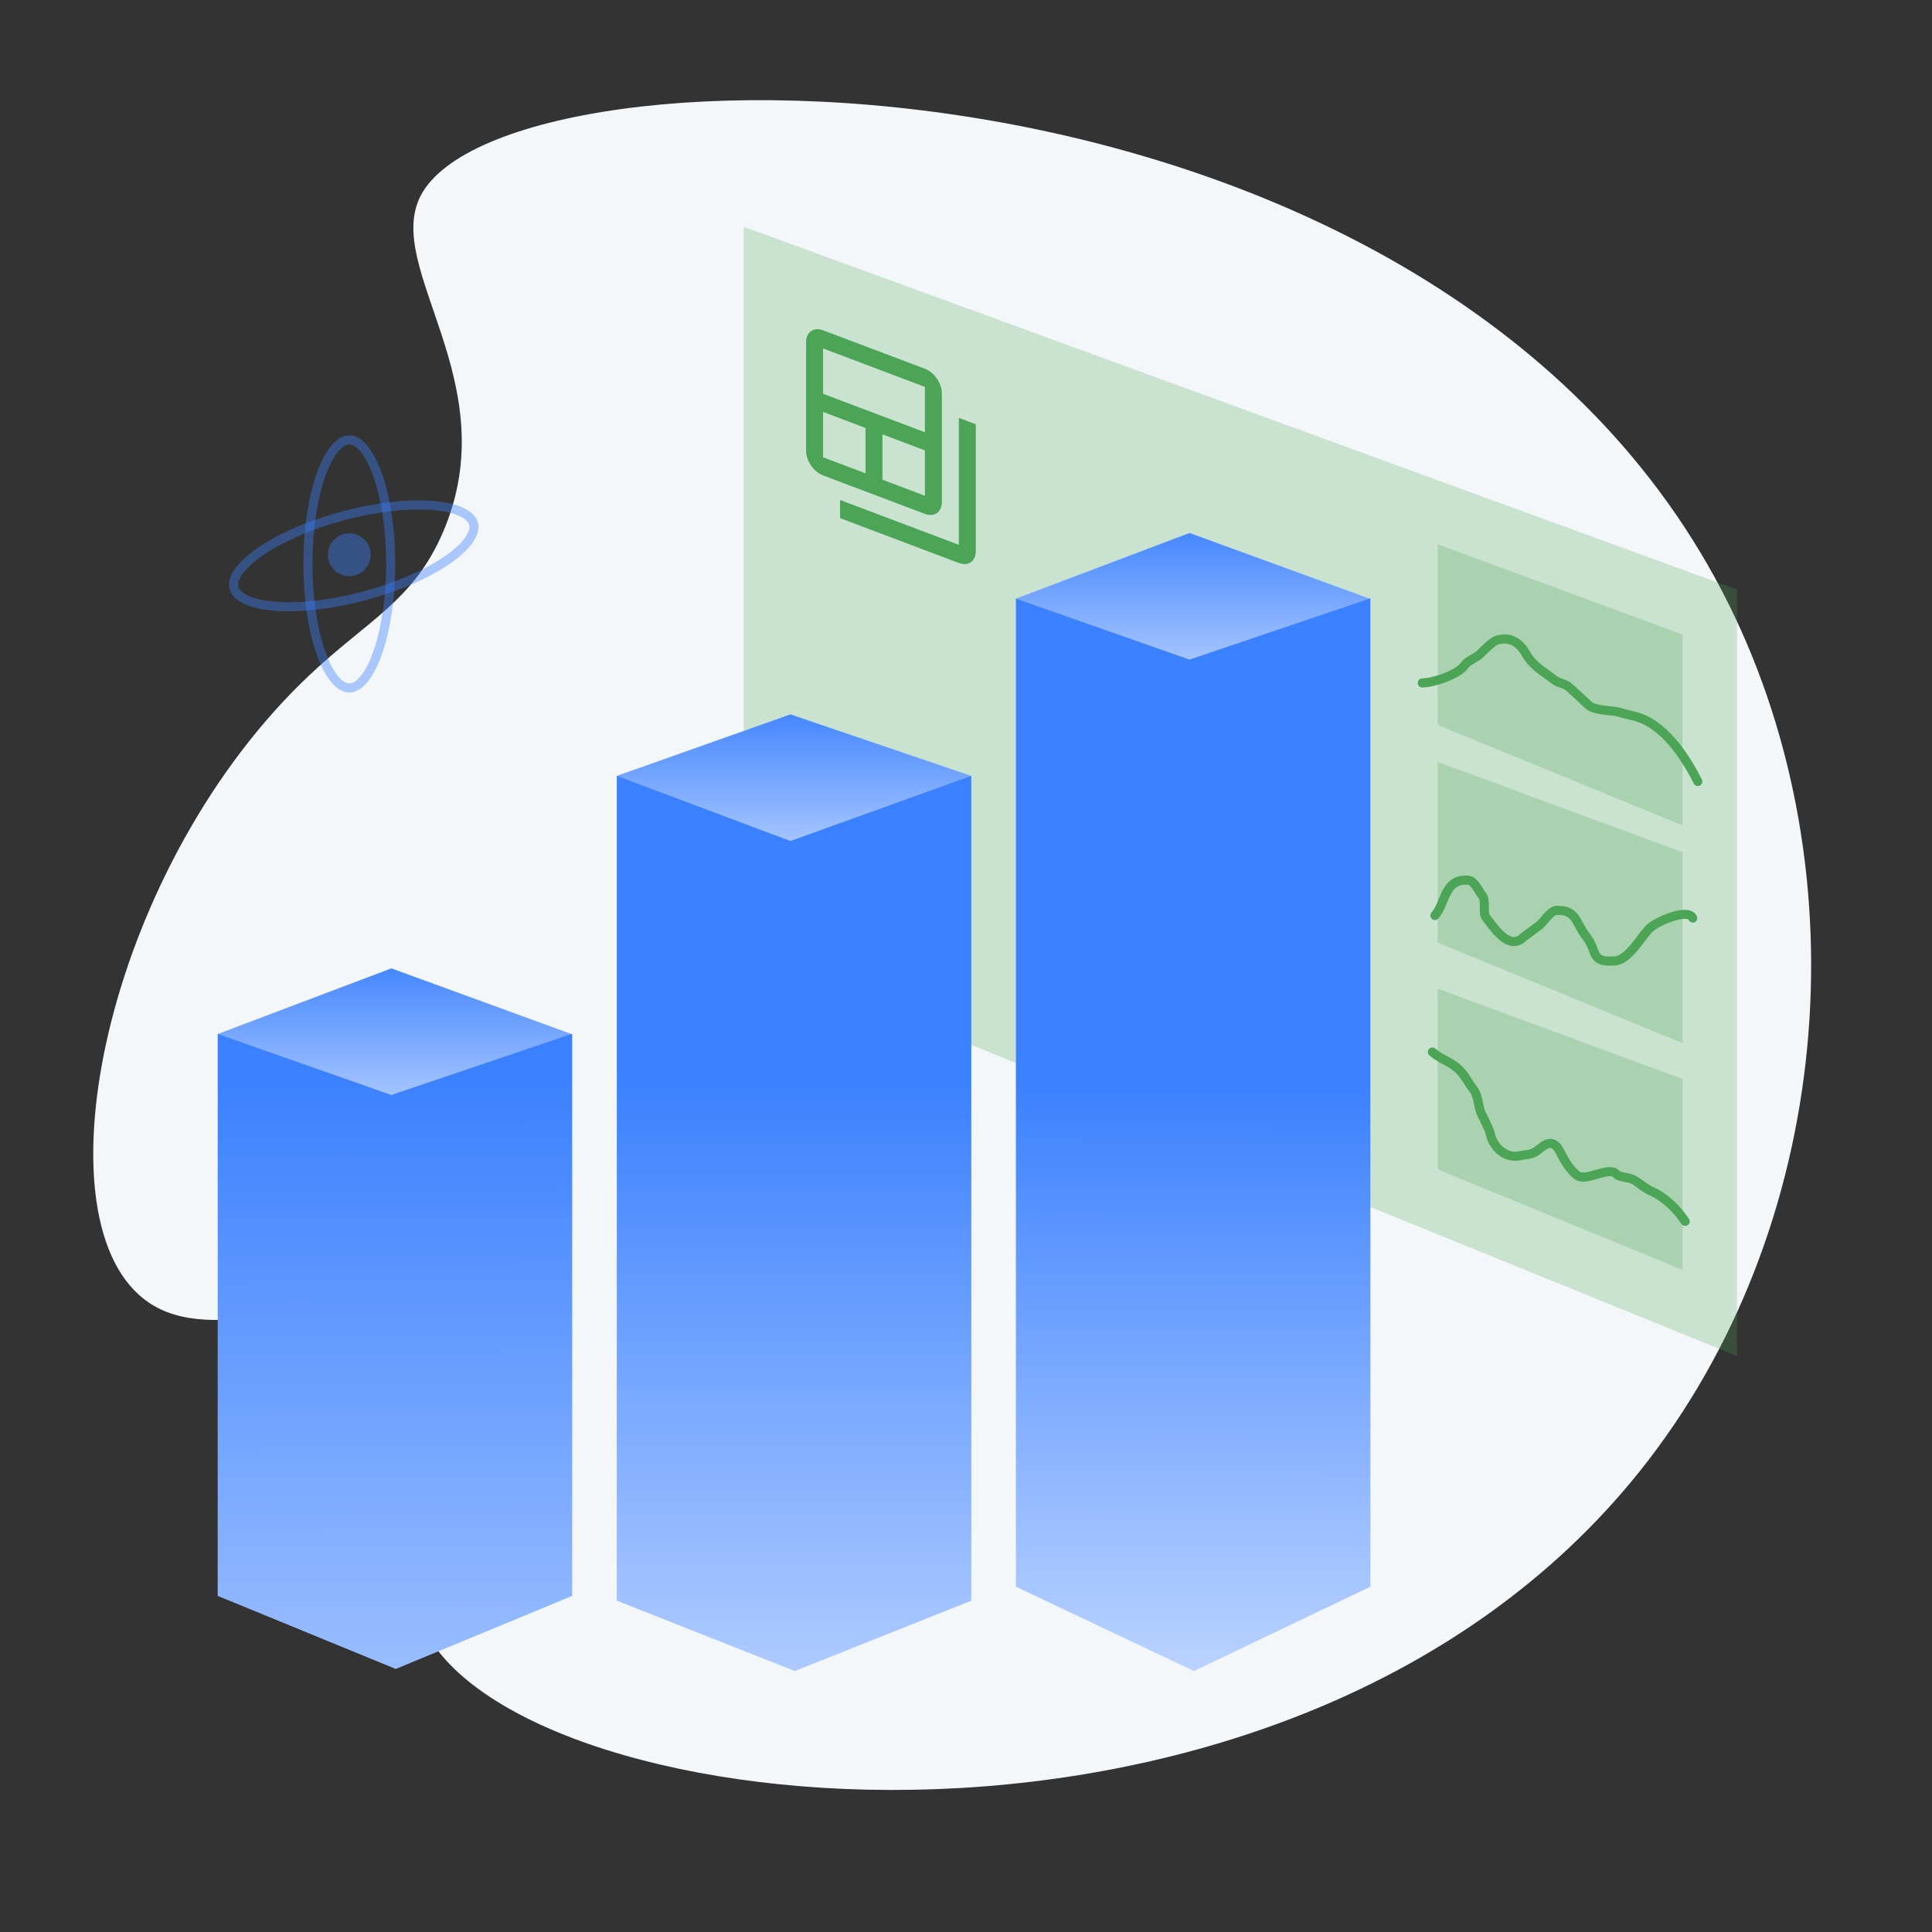 <svg width="213" height="213" viewBox="0 0 213 213" fill="none" xmlns="http://www.w3.org/2000/svg">
<rect x="0" y="0" width="213" height="213" fill="#333333" stroke="none"/>
<path d="M46.749 179.545C41.955 169.764 51.397 156.573 43.279 148.519C35.377 140.679 22.802 149.578 15.274 142.715C4.108 132.534 12.228 95.13 34.057 74.489C40.621 68.281 45.62 66.243 48.88 58.579C55.882 42.121 42.179 29.562 46.399 21.537C55.902 3.471 159.084 3.06 190.612 66.658C205.335 96.361 202.169 135.469 180.76 162.227C142.07 210.581 57.511 201.493 46.749 179.545Z" fill="#F4F7FA"/>
<path d="M191.5 65L82 25V105L191.5 149.5V65Z" fill="#4CA456" fill-opacity="0.25"/>
<path d="M185.5 93.96L158.5 84V103.92L185.5 115V93.96Z" fill="#4CA456" fill-opacity="0.25"/>
<path d="M185.5 69.96L158.5 60V79.92L185.5 91V69.96Z" fill="#4CA456" fill-opacity="0.25"/>
<path d="M185.5 118.96L158.5 109V128.92L185.5 140V118.96Z" fill="#4CA456" fill-opacity="0.25"/>
<path fill-rule="evenodd" clip-rule="evenodd" d="M63.084 114H24.001V175.944L24 175.944L43.631 184L63.083 175.944L63.083 175.944H63.084V114Z" fill="url(#paint0_linear_1959_5)"/>
<path fill-rule="evenodd" clip-rule="evenodd" d="M107.084 85.541H68.001V176.469L68.001 176.469L87.632 184.232L107.084 176.469L107.084 176.469H107.084V85.541Z" fill="url(#paint1_linear_1959_5)"/>
<path fill-rule="evenodd" clip-rule="evenodd" d="M151.084 66H112.001V174.932L112 174.932L131.631 184.232L151.083 174.932L151.083 174.932H151.084V66Z" fill="url(#paint2_linear_1959_5)"/>
<path d="M43.143 106.762L63 114L43.143 120.72L24 114L43.143 106.762Z" fill="url(#paint3_linear_1959_5)"/>
<path d="M87.143 78.761L107.083 85.541L87.143 92.72L68 85.542L87.143 78.761Z" fill="url(#paint4_linear_1959_5)"/>
<path d="M131.143 58.762L151 66L131.143 72.72L112 66L131.143 58.762Z" fill="url(#paint5_linear_1959_5)"/>
<path d="M43.072 62.173C43.072 66.045 42.51 69.528 41.618 72.026C41.172 73.278 40.651 74.255 40.098 74.909C39.543 75.566 39.005 75.846 38.51 75.846C38.015 75.846 37.477 75.566 36.922 74.909C36.369 74.255 35.849 73.278 35.402 72.026C34.51 69.528 33.948 66.045 33.948 62.173C33.948 58.301 34.51 54.817 35.402 52.319C35.849 51.068 36.369 50.091 36.922 49.436C37.477 48.779 38.015 48.5 38.51 48.5C39.005 48.5 39.543 48.779 40.098 49.436C40.651 50.091 41.172 51.068 41.618 52.319C42.51 54.817 43.072 58.301 43.072 62.173Z" stroke="#3A80FF" stroke-opacity="0.4"/>
<path d="M40.181 65.688C36.441 66.69 32.93 67.049 30.287 66.834C28.963 66.727 27.884 66.477 27.109 66.112C26.33 65.746 25.921 65.298 25.793 64.82C25.665 64.343 25.795 63.75 26.286 63.044C26.776 62.34 27.585 61.585 28.678 60.83C30.86 59.321 34.079 57.877 37.819 56.875C41.559 55.873 45.07 55.514 47.713 55.729C49.038 55.837 50.116 56.087 50.892 56.451C51.67 56.817 52.079 57.265 52.207 57.743C52.335 58.221 52.205 58.813 51.714 59.519C51.224 60.223 50.415 60.978 49.322 61.734C47.14 63.242 43.921 64.686 40.181 65.688Z" stroke="#3A80FF" stroke-opacity="0.4"/>
<circle cx="38.51" cy="61.16" r="2.362" fill="#3A80FF" fill-opacity="0.4"/>
<path d="M156.803 75.292C157.968 75.292 160.757 74.391 161.479 73.341C161.868 72.775 162.8 72.537 163.275 72.01C163.606 71.642 164.636 70.685 165.04 70.57C166.42 70.175 167.464 70.733 168.229 72.072C169.04 73.49 170.222 74.044 171.357 74.952C171.832 75.332 172.529 75.338 173.029 75.788C173.763 76.448 174.474 77.118 175.196 77.8C175.548 78.133 176.94 78.331 177.426 78.358C178.37 78.41 179.174 78.731 180.074 78.931C183.342 79.657 185.785 83.37 187.18 86.161" stroke="#4CA456" stroke-linecap="round"/>
<path d="M158.196 100.932C159.401 99.576 159.2 96.885 161.819 97.03C162.559 97.071 163.055 98.296 163.43 98.764C163.876 99.323 163.429 100.645 163.832 101.149C164.517 102.005 166.219 104.714 167.734 103.502C168.303 103.047 169.074 102.505 169.685 102.047C170.168 101.684 170.919 100.413 171.574 100.374C173.829 100.242 173.733 101.82 174.856 103.223C176.203 104.907 175.251 106.109 177.983 105.948C179.574 105.855 180.842 103.368 181.885 102.325C182.531 101.679 186.043 100.051 186.623 101.21" stroke="#4CA456" stroke-linecap="round"/>
<path d="M157.918 115.981C158.793 116.769 159.996 117.068 160.86 117.932C161.568 118.64 161.887 119.41 162.439 120.1C162.968 120.761 162.941 121.877 163.275 122.67C163.551 123.325 164.168 124.389 164.312 125.039C164.663 126.619 166.111 127.739 167.533 127.423C168.267 127.26 168.873 127.339 169.484 126.85C170.264 126.226 171.17 125.444 171.915 126.85C172.445 127.852 172.935 128.831 173.865 129.575C174.867 130.377 177.415 128.439 178.263 129.498C178.467 129.753 179.666 129.829 180.074 130.055C180.735 130.423 181.35 131.01 182.025 131.31C183.604 132.011 184.883 133.297 185.787 134.654" stroke="#4CA456" stroke-linecap="round"/>
<path d="M105.709 46.068V60.068L92.613 55.121V57.121L105.709 62.068C106.738 62.457 107.58 61.875 107.58 60.775V46.775L105.709 46.068Z" fill="#4CA456"/>
<path d="M101.968 40.655L90.742 36.414C89.713 36.025 88.871 36.607 88.871 37.707V49.707C88.871 50.807 89.713 52.025 90.742 52.414L101.968 56.655C102.997 57.043 103.839 56.461 103.839 55.361V43.361C103.839 42.261 102.997 41.043 101.968 40.655ZM95.419 52.181L90.742 50.414V45.414L95.419 47.181V52.181ZM101.968 54.655L97.29 52.888V47.888L101.968 49.655V54.655ZM101.968 47.655L90.742 43.414V38.414L101.968 42.655V47.655Z" fill="#4CA456"/>
<defs>
<linearGradient id="paint0_linear_1959_5" x1="44" y1="118" x2="44.373" y2="226.499" gradientUnits="userSpaceOnUse">
<stop stop-color="#3A80FF"/>
<stop offset="1" stop-color="#D6E4FF"/>
</linearGradient>
<linearGradient id="paint1_linear_1959_5" x1="88" y1="118.5" x2="88" y2="206.5" gradientUnits="userSpaceOnUse">
<stop stop-color="#3A80FF"/>
<stop offset="1" stop-color="#D6E4FF"/>
</linearGradient>
<linearGradient id="paint2_linear_1959_5" x1="132" y1="119" x2="131.799" y2="198.343" gradientUnits="userSpaceOnUse">
<stop stop-color="#3A80FF"/>
<stop offset="1" stop-color="#D6E4FF"/>
</linearGradient>
<linearGradient id="paint3_linear_1959_5" x1="43.084" y1="105" x2="43.084" y2="121.5" gradientUnits="userSpaceOnUse">
<stop stop-color="#3A80FF"/>
<stop offset="1" stop-color="#A9C7FF"/>
</linearGradient>
<linearGradient id="paint4_linear_1959_5" x1="87.084" y1="77" x2="87.084" y2="93.5" gradientUnits="userSpaceOnUse">
<stop stop-color="#3A80FF"/>
<stop offset="1" stop-color="#A9C7FF"/>
</linearGradient>
<linearGradient id="paint5_linear_1959_5" x1="131.084" y1="57" x2="131.084" y2="73.5" gradientUnits="userSpaceOnUse">
<stop stop-color="#3A80FF"/>
<stop offset="1" stop-color="#A9C7FF"/>
</linearGradient>
</defs>
</svg>
